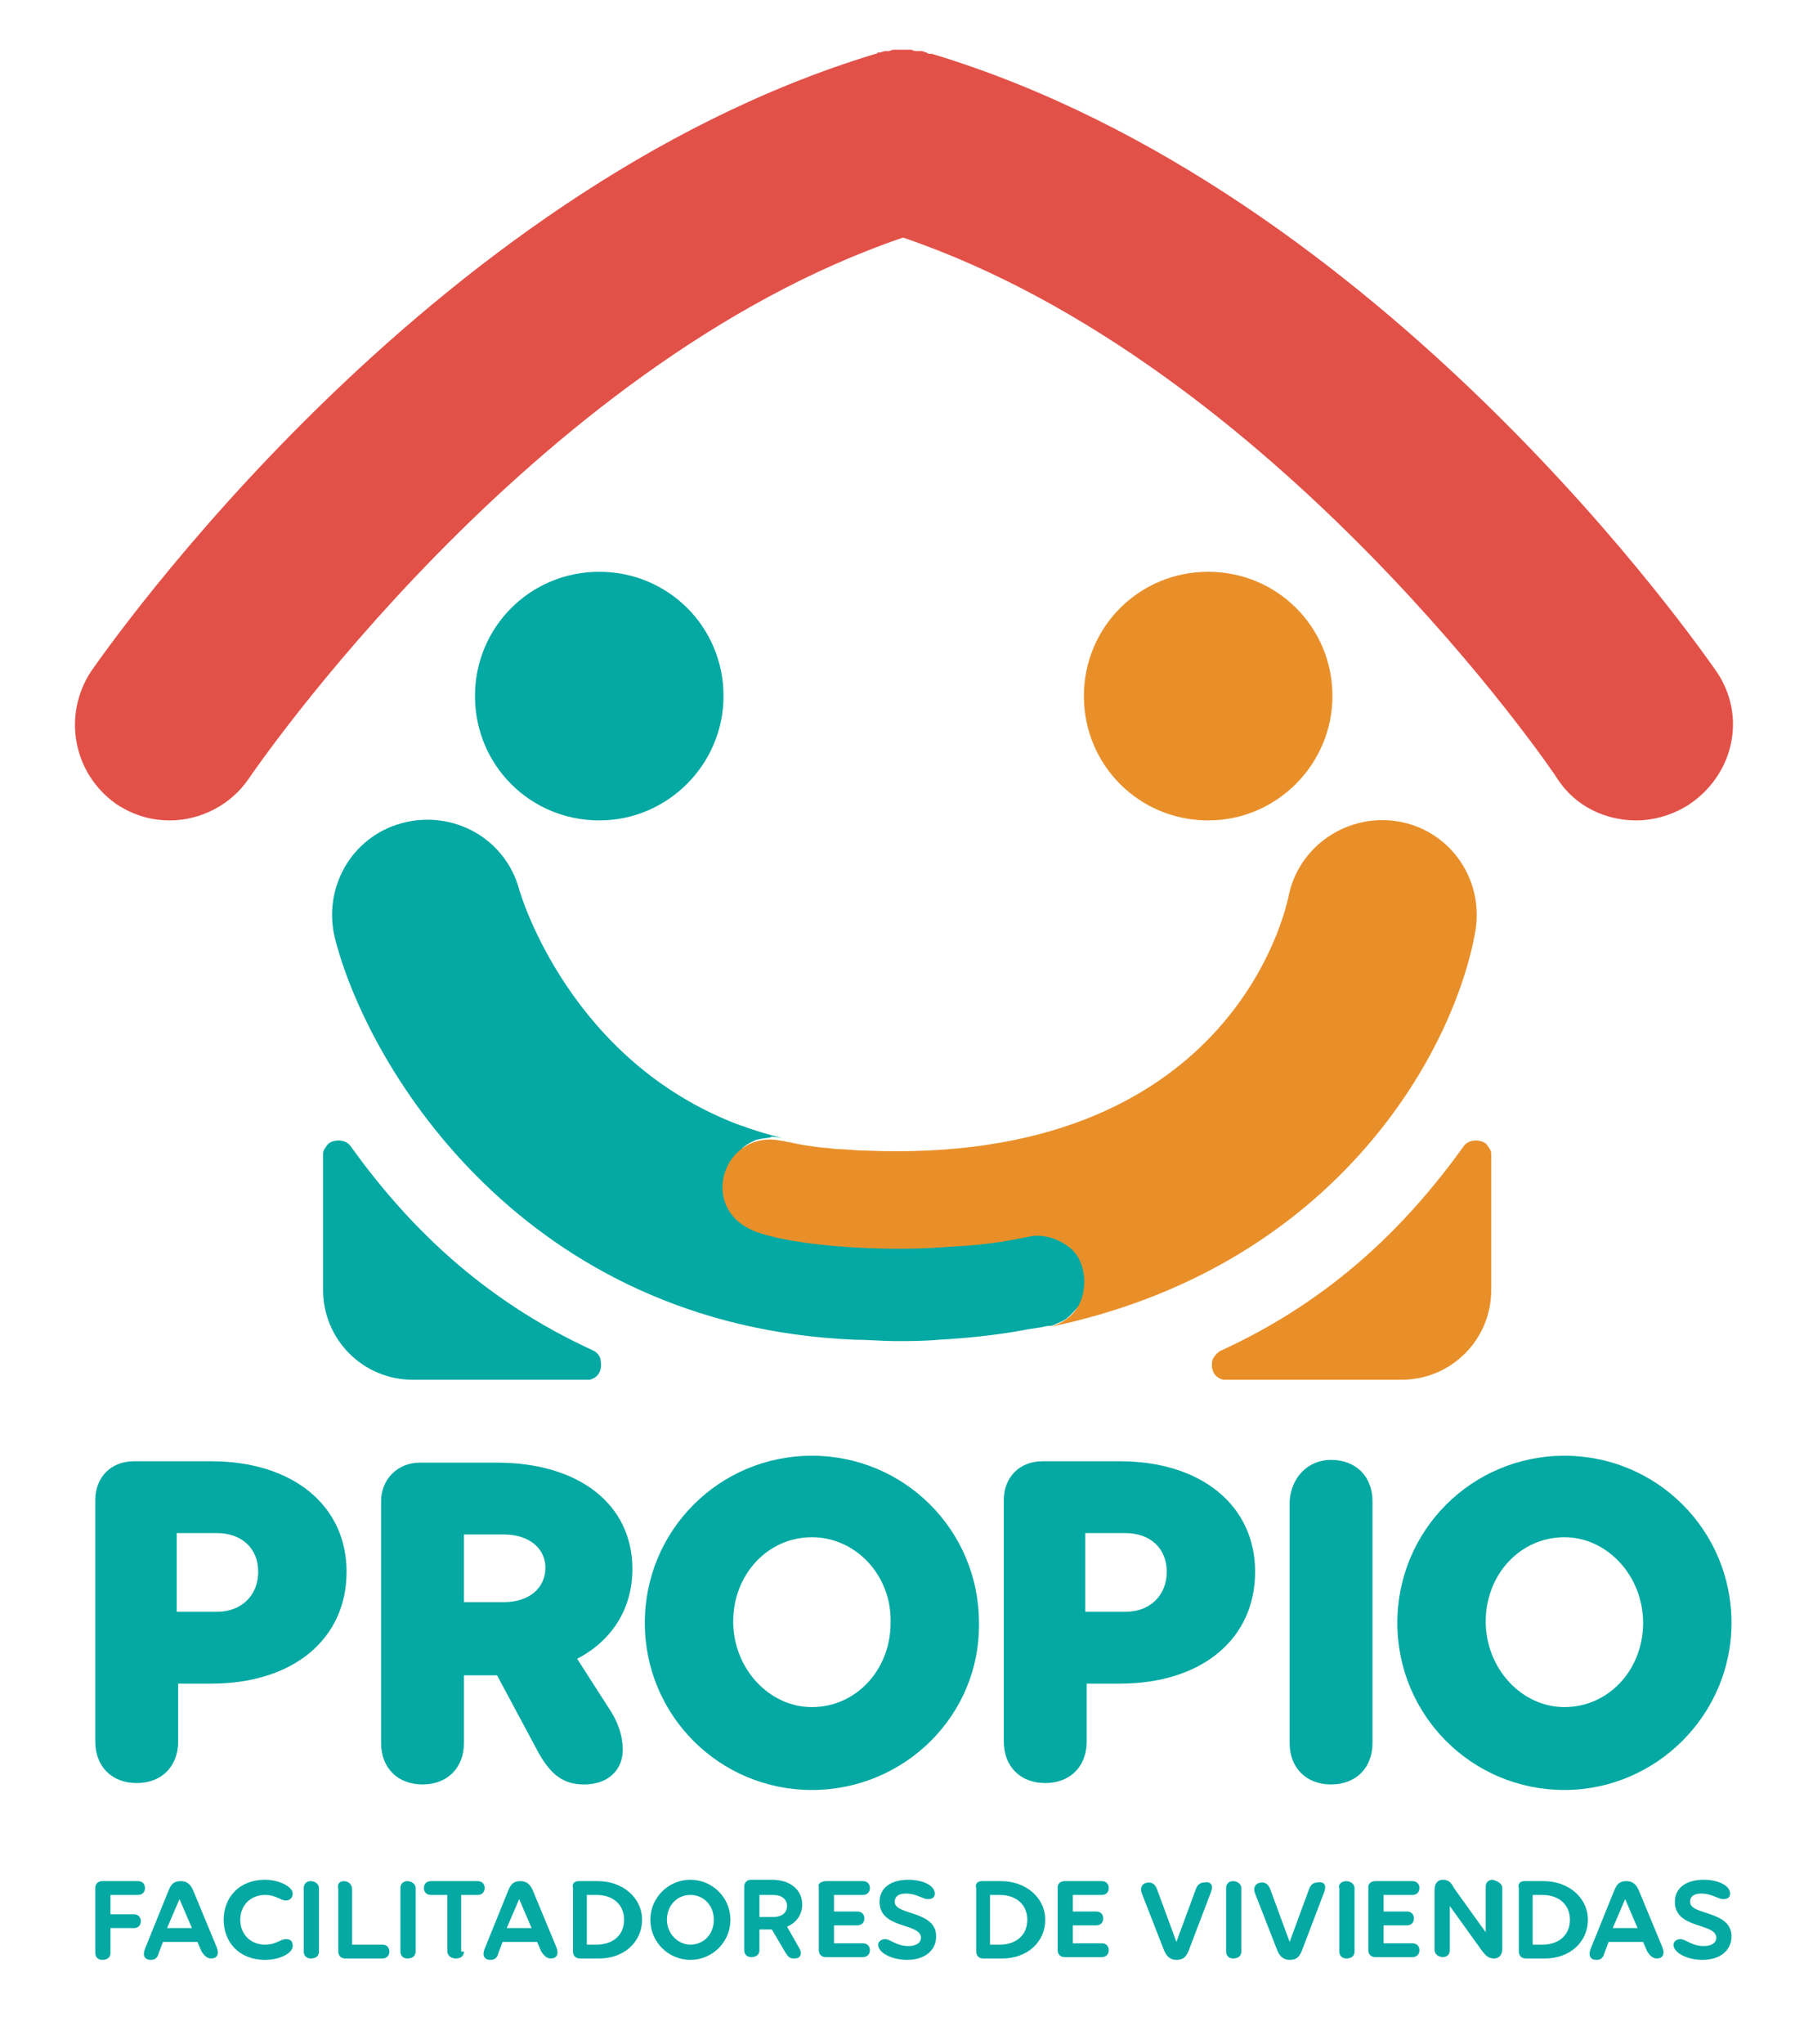 <svg xmlns="http://www.w3.org/2000/svg" xmlns:xlink="http://www.w3.org/1999/xlink" id="Layer_1" x="0px" y="0px" viewBox="0 0 130 148" style="enable-background:new 0 0 130 148;" xml:space="preserve"><style type="text/css">	.st0{fill:#E25148;}	.st1{fill:#03A9A2;}	.st2{fill:#E98F2A;}</style><path class="st0" d="M124.3,48.6c-1-1.4-24-34.8-56.8-44.7c0,0,0,0,0,0c0,0-0.1,0-0.1,0c-0.1,0-0.2,0-0.3-0.1 c-0.1,0-0.2-0.1-0.4-0.1c-0.1,0-0.2,0-0.3,0c-0.1,0-0.2,0-0.4-0.1c-0.1,0-0.2,0-0.3,0c-0.1,0-0.2,0-0.3,0c-0.1,0-0.2,0-0.3,0 c-0.1,0-0.2,0-0.3,0c-0.1,0-0.2,0-0.4,0.1c-0.1,0-0.2,0-0.3,0c-0.1,0-0.3,0.1-0.4,0.1c-0.1,0-0.2,0-0.2,0.1c0,0-0.1,0-0.1,0 c0,0,0,0,0,0C30.7,13.8,7.6,47.2,6.6,48.6c-2.1,3.2-1.3,7.4,1.8,9.6c1.2,0.8,2.5,1.2,3.9,1.2c2.2,0,4.4-1.1,5.7-3 c0.2-0.3,20.4-30,47.4-39.2c27,9.2,47.2,38.8,47.4,39.2c1.3,2,3.5,3,5.7,3c1.3,0,2.7-0.4,3.9-1.2C125.6,56,126.5,51.8,124.3,48.6"></path><path class="st1" d="M52.4,50.4c0-5-4-9-9-9c-5,0-9,4-9,9c0,5,4,9,9,9C48.4,59.4,52.4,55.3,52.4,50.4"></path><path class="st1" d="M43,97.8c-8.1-3.7-13.5-9.1-17.6-14.8c-0.4-0.6-1.4-0.5-1.7-0.1c-0.3,0.4-0.3,0.5-0.3,0.7v9.8 c0,3.6,2.9,6.5,6.5,6.5h12.4c0.3,0,0.4,0,0.4,0c0.8-0.2,0.9-0.9,0.8-1.4C43.5,98.2,43.2,97.9,43,97.8"></path><path class="st1" d="M76,96L76,96c0.2,0,0.4-0.1,0.6-0.2c0,0,0.3-0.1,0.6-0.3c0.4-0.3,0.7-0.7,0.9-0.9c0.2-0.3,0.3-0.6,0.4-1 c0.1-0.5,0.1-1.2,0-1.8c-0.2-0.6-0.5-1.3-1.2-1.8c-0.9-0.6-1.8-0.7-2.5-0.6c-1.9,0.4-3.2,0.6-4.8,0.7c-1.5,0.1-3,0.2-3.7,0.2 c-4.5,0.1-9.2-0.4-11.4-1.2c-0.5-0.2-0.9-0.4-1.2-0.7c-0.9-0.7-1.1-1.7-1.1-1.7c-0.2-0.6,0-1.5,0-1.5c0.1-0.4,0.3-0.9,0.5-1.2 c0.1-0.1,0.1-0.2,0.1-0.2c0.2-0.3,0.5-0.5,0.6-0.7c0,0,0.2-0.2,0.6-0.4c0.2-0.1,0.4-0.2,0.5-0.2c0.4-0.1,0.9-0.1,1-0.2 c0.2,0,0.8,0.1,0.8,0.1s-1.4-0.3-3-0.9c-0.1,0-0.2-0.1-0.3-0.1c-12-4.6-15.6-16.3-15.8-17c-1-3.7-4.8-5.8-8.5-4.8 c-3.7,1-5.8,4.8-4.8,8.5C26.8,77.6,38.1,96,61.9,97c1,0,2,0.1,2.9,0.1c1.1,0,2.1,0,3.2-0.1c1.9-0.1,3.8-0.3,5.6-0.6 c0.5-0.1,1.1-0.2,1.8-0.3C75.5,96.1,75.7,96,76,96L76,96z"></path><path class="st2" d="M96.5,50.4c0-5-4-9-9-9c-5,0-9,4-9,9c0,5,4,9,9,9C92.5,59.4,96.5,55.3,96.5,50.4"></path><path class="st2" d="M88.4,97.8c8.1-3.7,13.5-9.1,17.6-14.8c0.4-0.6,1.4-0.5,1.7-0.1c0.3,0.4,0.3,0.5,0.3,0.7v9.8 c0,3.6-2.9,6.5-6.5,6.5H89c-0.3,0-0.4,0-0.4,0c-0.8-0.2-0.9-0.9-0.8-1.4C87.9,98.2,88.2,97.9,88.4,97.8"></path><path class="st2" d="M101.4,59.5c-3.7-0.7-7.4,1.7-8.1,5.5c-0.2,0.8-4.1,19.5-30.8,18.3c-0.6,0-1.2-0.1-1.8-0.1c0,0,0,0,0,0 c0,0,0,0,0,0c-0.3,0-0.7-0.1-1.1-0.1c-0.8-0.1-1.6-0.2-2.4-0.4c-0.2,0-0.4-0.1-0.6-0.1c-4.2-0.9-6.2,5-1.8,6.6 c2.2,0.8,6.9,1.3,11.4,1.2c0.7,0,2.2-0.1,3.7-0.2c1.5-0.1,2.9-0.3,4.8-0.7c0.6-0.1,1.6,0,2.6,0.7c1.2,0.8,1.3,2.4,1.2,3 c-0.1,1.3-0.9,2.5-2.6,2.9c20.5-4.2,29.2-19.5,30.9-28.4C107.6,63.8,105.1,60.2,101.4,59.5"></path><path class="st1" d="M9.7,105.8h5.6c5.9,0,9.8,3.2,9.8,8c0,4.9-3.9,8.1-9.8,8.1h-2.4v4.2c0,1.8-1.2,3-3,3c-1.8,0-3-1.2-3-3v-17.5 C6.9,107,8,105.8,9.7,105.8 M12.8,116.7h2.9c1.8,0,3-1.2,3-2.9c0-1.7-1.2-2.8-3-2.8h-2.9V116.7z"></path><path class="st1" d="M44.3,124c0.6,1,0.8,1.9,0.8,2.7c0,1.4-1,2.5-2.8,2.5c-1.5,0-2.4-0.7-3.3-2.3l-3-5.6h-2.4v4.9c0,1.8-1.2,3-3,3 c-1.8,0-3-1.2-3-3v-17.5c0-1.6,1.2-2.8,2.8-2.8h5.6c5.9,0,9.8,3,9.8,7.7c0,2.9-1.5,5.2-4,6.5L44.3,124z M33.6,116h2.9 c1.8,0,3-1,3-2.5c0-1.4-1.2-2.4-3-2.4h-2.9V116z"></path><path class="st1" d="M58.8,129.6c-6.7,0-12.1-5.4-12.1-12.1c0-6.7,5.4-12.1,12.1-12.1c6.7,0,12.1,5.4,12.1,12.1 C71,124.2,65.5,129.6,58.8,129.6 M58.8,111.3c-3.2,0-5.7,2.7-5.7,6.1c0,3.4,2.6,6.2,5.7,6.2c3.2,0,5.7-2.7,5.7-6.1 C64.6,114.1,62,111.3,58.8,111.3"></path><path class="st1" d="M75.5,105.8h5.6c5.9,0,9.8,3.2,9.8,8c0,4.9-3.9,8.1-9.8,8.1h-2.4v4.2c0,1.8-1.2,3-3,3c-1.8,0-3-1.2-3-3v-17.5 C72.7,107,73.8,105.8,75.5,105.8 M78.6,116.7h2.9c1.8,0,3-1.2,3-2.9c0-1.7-1.2-2.8-3-2.8h-2.9V116.7z"></path><path class="st1" d="M96.4,105.7c1.8,0,3,1.2,3,3v17.5c0,1.8-1.2,3-3,3c-1.8,0-3-1.2-3-3v-17.5C93.5,107,94.7,105.7,96.4,105.7"></path><path class="st1" d="M113.3,129.6c-6.7,0-12.1-5.4-12.1-12.1c0-6.7,5.4-12.1,12.1-12.1c6.7,0,12.1,5.4,12.1,12.1 C125.4,124.2,119.9,129.6,113.3,129.6 M113.3,111.3c-3.2,0-5.7,2.7-5.7,6.1c0,3.4,2.6,6.2,5.7,6.2c3.2,0,5.7-2.7,5.7-6.1 C119,114.1,116.4,111.3,113.3,111.3"></path><path class="st1" d="M8,141.4c0,0.3-0.2,0.5-0.6,0.5c-0.3,0-0.5-0.2-0.5-0.5v-4.7c0-0.3,0.2-0.5,0.5-0.5H10c0.3,0,0.5,0.2,0.5,0.5 c0,0.3-0.2,0.5-0.5,0.5H8v1.4h1.7c0.3,0,0.5,0.2,0.5,0.5c0,0.3-0.2,0.5-0.5,0.5H8V141.4z"></path><path class="st1" d="M15.3,141.8c-0.3,0-0.5-0.2-0.7-0.5l-0.3-0.7h-2.5l-0.3,0.8c-0.1,0.4-0.3,0.5-0.6,0.5c-0.4,0-0.6-0.3-0.4-0.8 l1.7-4.2c0.2-0.5,0.4-0.7,0.9-0.7c0.4,0,0.7,0.2,0.9,0.7l1.7,4.1C15.9,141.5,15.7,141.8,15.3,141.8 M13.9,139.6l-0.9-2.1l-0.9,2.1 H13.9z"></path><path class="st1" d="M19.2,136.1c1,0,2,0.5,2,1c0,0.3-0.2,0.5-0.5,0.5c-0.4,0-0.7-0.4-1.5-0.4c-1.1,0-1.8,0.8-1.8,1.8 c0,1,0.7,1.8,1.8,1.8c0.8,0,1.1-0.4,1.5-0.4c0.3,0,0.5,0.1,0.5,0.5c0,0.5-0.9,1-2,1c-1.9,0-3-1.3-3-2.9 C16.2,137.4,17.3,136.1,19.2,136.1"></path><path class="st1" d="M22.5,136.2c0.3,0,0.6,0.2,0.6,0.5v4.6c0,0.3-0.2,0.5-0.6,0.5c-0.3,0-0.5-0.2-0.5-0.5v-4.6 C22,136.4,22.2,136.2,22.5,136.2"></path><path class="st1" d="M24.9,136.2c0.3,0,0.6,0.2,0.6,0.6v4h2.2c0.3,0,0.5,0.2,0.5,0.5c0,0.3-0.2,0.5-0.5,0.5h-2.7 c-0.3,0-0.5-0.2-0.5-0.5v-4.5C24.4,136.4,24.6,136.2,24.9,136.2"></path><path class="st1" d="M29.5,136.2c0.3,0,0.6,0.2,0.6,0.5v4.6c0,0.3-0.2,0.5-0.6,0.5c-0.3,0-0.5-0.2-0.5-0.5v-4.6 C29,136.4,29.2,136.2,29.5,136.2"></path><path class="st1" d="M33.6,141.3c0,0.3-0.2,0.5-0.6,0.5c-0.3,0-0.6-0.2-0.6-0.5v-4.1h-1.2c-0.3,0-0.5-0.2-0.5-0.5 c0-0.3,0.2-0.5,0.5-0.5h3.4c0.3,0,0.5,0.2,0.5,0.5s-0.2,0.5-0.5,0.5h-1.2V141.3z"></path><path class="st1" d="M39.9,141.8c-0.3,0-0.5-0.2-0.7-0.5l-0.3-0.7h-2.5l-0.3,0.8c-0.1,0.4-0.3,0.5-0.6,0.5c-0.4,0-0.6-0.3-0.4-0.8 l1.7-4.2c0.2-0.5,0.4-0.7,0.9-0.7c0.4,0,0.7,0.2,0.9,0.7l1.7,4.1C40.5,141.5,40.3,141.8,39.9,141.8 M38.5,139.6l-0.9-2.1l-0.9,2.1 H38.5z"></path><path class="st1" d="M41.9,136.2h1.4c1.8,0,3.2,1.2,3.2,2.8s-1.3,2.8-3.1,2.8h-1.4c-0.3,0-0.5-0.2-0.5-0.5v-4.6 C41.4,136.4,41.6,136.2,41.9,136.2 M42.5,140.8h0.7c1.2,0,2-0.7,2-1.8c0-1.1-0.8-1.8-2-1.8h-0.7V140.8z"></path><path class="st1" d="M50,141.9c-1.6,0-2.9-1.3-2.9-2.9c0-1.6,1.3-2.9,2.9-2.9c1.6,0,2.9,1.3,2.9,2.9C52.9,140.6,51.6,141.9,50,141.9  M50,137.2c-1,0-1.7,0.8-1.7,1.8c0,1,0.8,1.8,1.7,1.8c1,0,1.7-0.8,1.7-1.8C51.7,138,51,137.2,50,137.2"></path><path class="st1" d="M57.8,140.9c0.1,0.2,0.2,0.3,0.2,0.5c0,0.3-0.2,0.4-0.5,0.4c-0.3,0-0.4-0.1-0.6-0.4l-1-1.7H55v1.5 c0,0.3-0.2,0.5-0.6,0.5c-0.3,0-0.5-0.2-0.5-0.5v-4.6c0-0.3,0.2-0.5,0.5-0.5h1.5c1.3,0,2.2,0.7,2.2,1.8c0,0.7-0.4,1.3-1.1,1.6 L57.8,140.9z M56,138.8c0.6,0,1-0.3,1-0.8c0-0.5-0.4-0.8-1-0.8h-1v1.6H56z"></path><path class="st1" d="M59.8,136.2h2.7c0.3,0,0.5,0.2,0.5,0.5c0,0.3-0.2,0.5-0.5,0.5h-2.1v1.2h1.7c0.3,0,0.5,0.2,0.5,0.5 c0,0.3-0.2,0.5-0.5,0.5h-1.7v1.3h2.1c0.3,0,0.5,0.2,0.5,0.5c0,0.3-0.2,0.5-0.5,0.5h-2.7c-0.3,0-0.5-0.2-0.5-0.5v-4.6 C59.2,136.4,59.5,136.2,59.8,136.2"></path><path class="st1" d="M64.1,140.4c0.4,0,0.8,0.5,1.7,0.5c0.5,0,0.9-0.2,0.9-0.6c0-1.1-3-0.6-3-2.6c0-1,0.8-1.6,2.1-1.6 c1,0,1.9,0.4,1.9,1c0,0.3-0.2,0.4-0.5,0.4c-0.4,0-0.8-0.4-1.6-0.4c-0.5,0-0.8,0.2-0.8,0.6c0,1,3,0.6,3,2.5c0,1-0.8,1.7-2.1,1.7 c-1.1,0-2.1-0.5-2.1-1.1C63.6,140.6,63.8,140.4,64.1,140.4"></path><path class="st1" d="M71.1,136.2h1.4c1.8,0,3.2,1.2,3.2,2.8s-1.3,2.8-3.1,2.8h-1.4c-0.3,0-0.5-0.2-0.5-0.5v-4.6 C70.6,136.4,70.8,136.2,71.1,136.2 M71.7,140.8h0.7c1.2,0,2-0.7,2-1.8c0-1.1-0.8-1.8-2-1.8h-0.7V140.8z"></path><path class="st1" d="M77.1,136.2h2.7c0.3,0,0.5,0.2,0.5,0.5c0,0.3-0.2,0.5-0.5,0.5h-2.1v1.2h1.7c0.3,0,0.5,0.2,0.5,0.5 c0,0.3-0.2,0.5-0.5,0.5h-1.7v1.3h2.1c0.3,0,0.5,0.2,0.5,0.5c0,0.3-0.2,0.5-0.5,0.5h-2.7c-0.3,0-0.5-0.2-0.5-0.5v-4.6 C76.6,136.4,76.8,136.2,77.1,136.2"></path><path class="st1" d="M87.7,137l-1.6,4.2c-0.2,0.5-0.4,0.7-0.9,0.7c-0.4,0-0.7-0.2-0.9-0.7l-1.6-4.1c-0.2-0.5,0.1-0.8,0.5-0.8 c0.3,0,0.5,0.2,0.6,0.5l1.4,3.8l1.4-3.8c0.1-0.3,0.3-0.5,0.6-0.5C87.7,136.2,87.9,136.5,87.7,137"></path><path class="st1" d="M89.3,136.2c0.3,0,0.6,0.2,0.6,0.5v4.6c0,0.3-0.2,0.5-0.6,0.5c-0.3,0-0.5-0.2-0.5-0.5v-4.6 C88.8,136.4,89,136.2,89.3,136.2"></path><path class="st1" d="M95.9,137l-1.6,4.2c-0.2,0.5-0.4,0.7-0.9,0.7c-0.4,0-0.7-0.2-0.9-0.7l-1.6-4.1c-0.2-0.5,0.1-0.8,0.5-0.8 c0.3,0,0.5,0.2,0.6,0.5l1.4,3.8l1.4-3.8c0.1-0.3,0.3-0.5,0.6-0.5C95.9,136.2,96.1,136.5,95.9,137"></path><path class="st1" d="M97.5,136.2c0.3,0,0.6,0.2,0.6,0.5v4.6c0,0.3-0.2,0.5-0.6,0.5c-0.3,0-0.5-0.2-0.5-0.5v-4.6 C96.9,136.4,97.2,136.2,97.5,136.2"></path><path class="st1" d="M99.6,136.2h2.7c0.3,0,0.5,0.2,0.5,0.5c0,0.3-0.2,0.5-0.5,0.5h-2.1v1.2h1.7c0.3,0,0.5,0.2,0.5,0.5 c0,0.3-0.2,0.5-0.5,0.5h-1.7v1.3h2.1c0.3,0,0.5,0.2,0.5,0.5c0,0.3-0.2,0.5-0.5,0.5h-2.7c-0.3,0-0.5-0.2-0.5-0.5v-4.6 C99.1,136.4,99.3,136.2,99.6,136.2"></path><path class="st1" d="M108.8,136.7v4.4c0,0.4-0.2,0.7-0.6,0.7c-0.4,0-0.6-0.2-0.9-0.6l-2.3-3.2v3.2c0,0.3-0.2,0.5-0.5,0.5 c-0.3,0-0.6-0.2-0.6-0.5v-4.4c0-0.4,0.2-0.7,0.6-0.7c0.4,0,0.6,0.2,0.8,0.6l2.3,3.2v-3.3c0-0.3,0.2-0.5,0.5-0.5 C108.5,136.2,108.8,136.4,108.8,136.7"></path><path class="st1" d="M110.4,136.2h1.4c1.8,0,3.2,1.2,3.2,2.8s-1.3,2.8-3.1,2.8h-1.4c-0.3,0-0.5-0.2-0.5-0.5v-4.6 C109.9,136.4,110.1,136.2,110.4,136.2 M111,140.8h0.7c1.2,0,2-0.7,2-1.8c0-1.1-0.8-1.8-2-1.8H111V140.8z"></path><path class="st1" d="M120,141.8c-0.3,0-0.5-0.2-0.7-0.5l-0.3-0.7h-2.5l-0.3,0.8c-0.1,0.4-0.3,0.5-0.6,0.5c-0.4,0-0.6-0.3-0.4-0.8 l1.7-4.2c0.2-0.5,0.4-0.7,0.9-0.7c0.4,0,0.7,0.2,0.9,0.7l1.7,4.1C120.6,141.5,120.4,141.8,120,141.8 M118.6,139.6l-0.9-2.1l-0.9,2.1 H118.6z"></path><path class="st1" d="M121.7,140.4c0.4,0,0.8,0.5,1.7,0.5c0.5,0,0.9-0.2,0.9-0.6c0-1.1-3-0.6-3-2.6c0-1,0.8-1.6,2.1-1.6 c1,0,1.9,0.4,1.9,1c0,0.3-0.2,0.4-0.5,0.4c-0.4,0-0.8-0.4-1.6-0.4c-0.5,0-0.8,0.2-0.8,0.6c0,1,3,0.6,3,2.5c0,1-0.8,1.7-2.1,1.7 c-1.1,0-2.1-0.5-2.1-1.1C121.2,140.6,121.4,140.4,121.7,140.4"></path></svg>